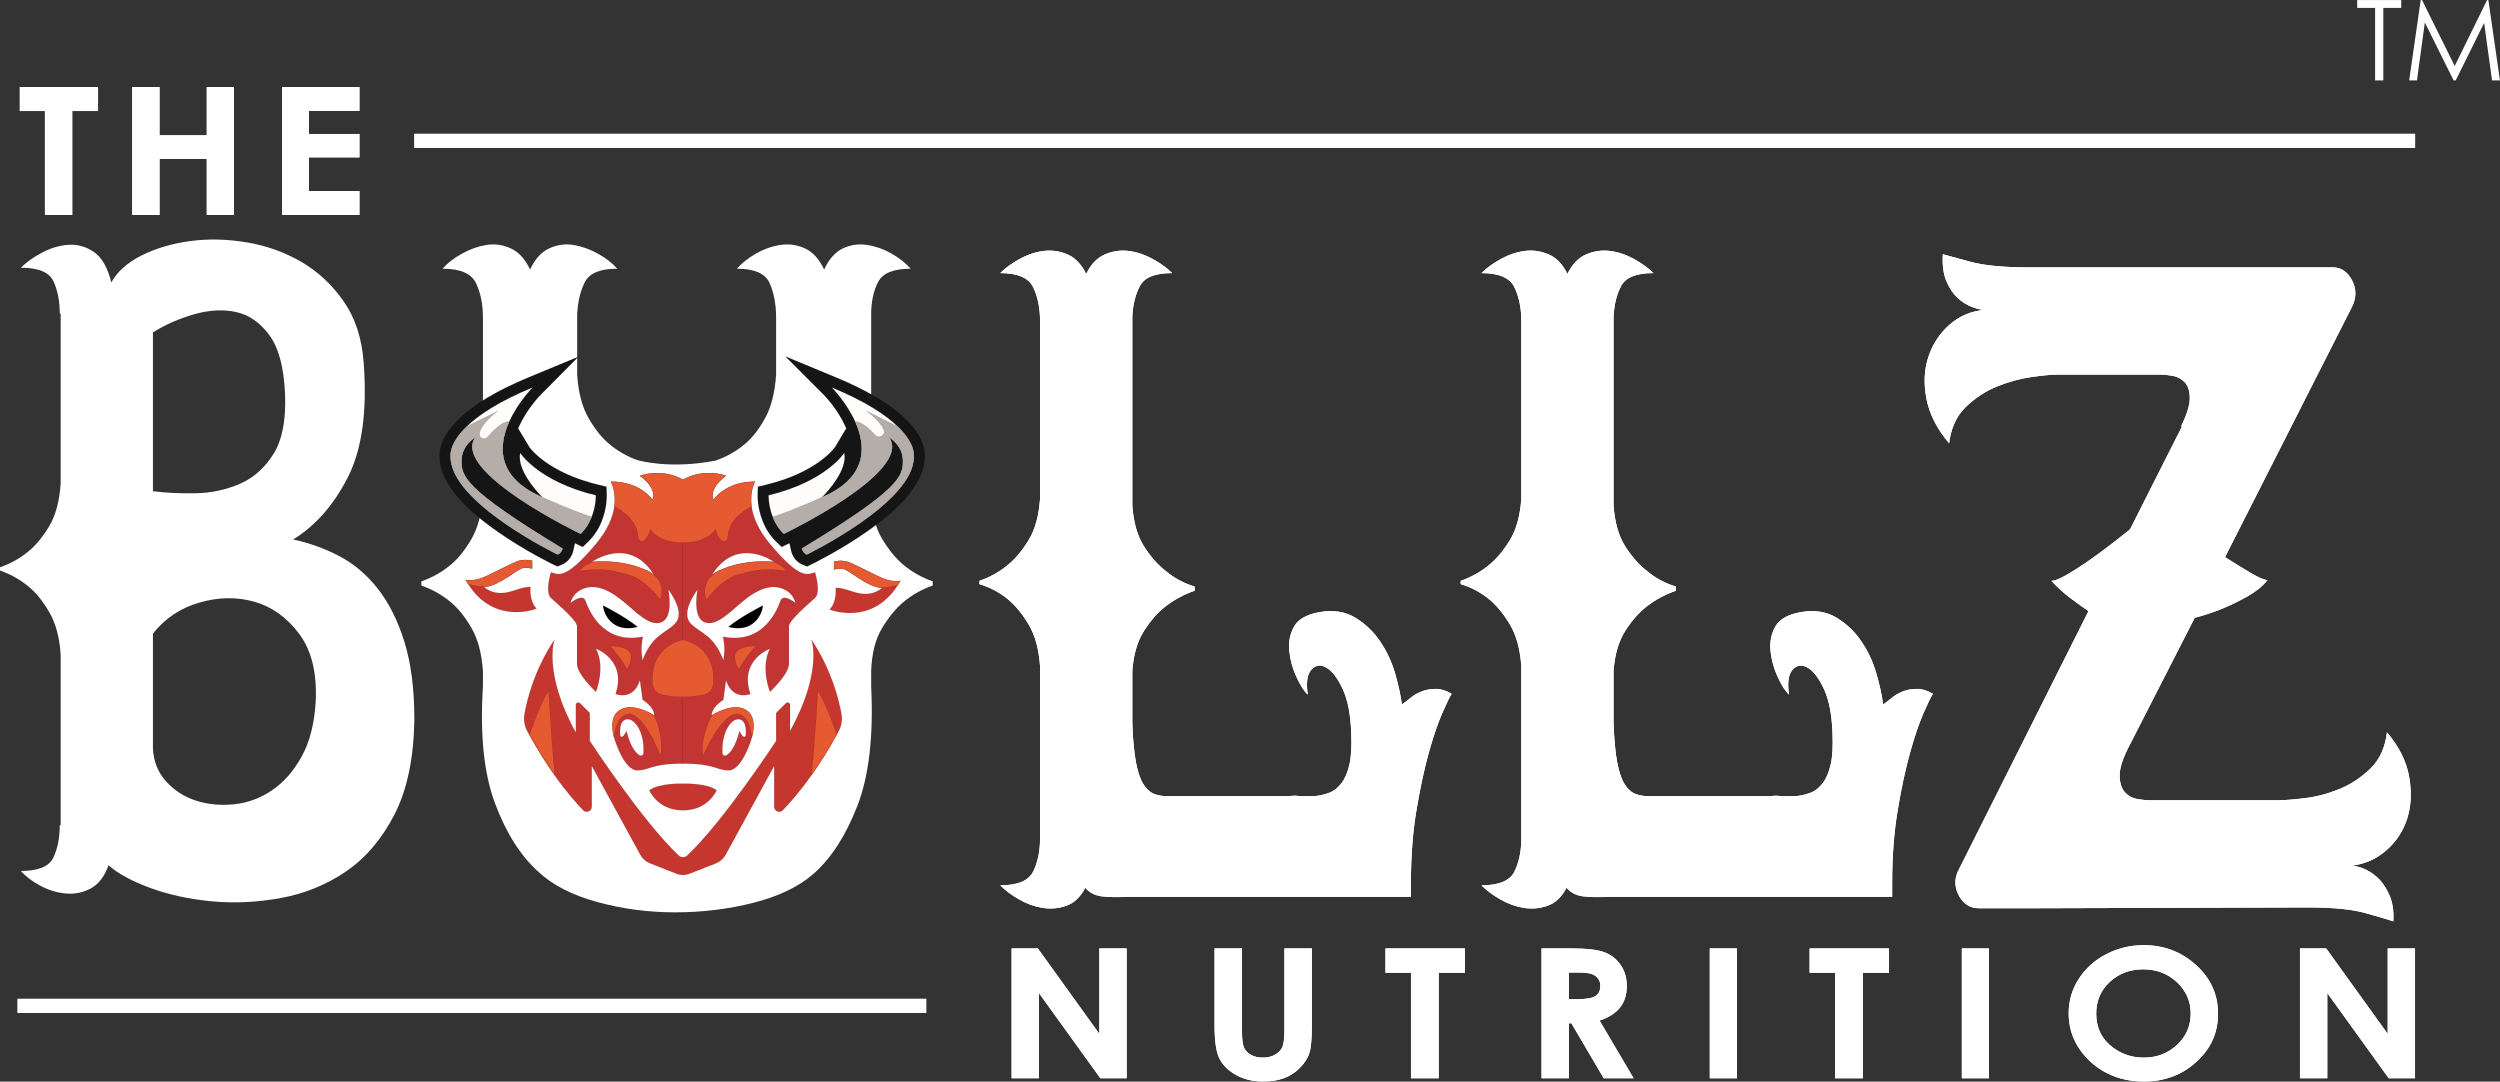 <?xml version="1.0" encoding="UTF-8"?>
<svg id="Layer_1" data-name="Layer 1" xmlns="http://www.w3.org/2000/svg" viewBox="0 0 2000.08 865.31">
  <rect x="0" y="0" width="2000.08" height="865.31" fill="#333333" stroke="none"/>
  <defs>
    <style>
      .cls-1, .cls-2, .cls-3 {
        fill: none;
      }

      .cls-1, .cls-3, .cls-4, .cls-5, .cls-6, .cls-7, .cls-8, .cls-9, .cls-10, .cls-11, .cls-12, .cls-13 {
        stroke-width: 0px;
      }

      .cls-2 {
        stroke: #000;
        stroke-miterlimit: 10;
        stroke-width: .07px;
      }

      .cls-3, .cls-4, .cls-5, .cls-6, .cls-7, .cls-8, .cls-9, .cls-10, .cls-11, .cls-13 {
        fill-rule: evenodd;
      }

      .cls-4 {
        fill: #151515;
      }

      .cls-5 {
        fill: #c23533;
      }

      .cls-6 {
        fill: #c5362f;
      }

      .cls-7 {
        fill: #e65831;
      }

      .cls-8 {
        fill: #e65a31;
      }

      .cls-9 {
        fill: #fffdfc;
      }

      .cls-10, .cls-12 {
        fill: #fff;
      }

      .cls-11 {
        fill: #b5ada8;
      }
    </style>
  </defs>
  <g>
    <polygon class="cls-10" points="15.85 69.63 78.43 69.63 78.43 88.83 57.8 88.83 57.8 171.96 35.94 171.96 35.94 88.83 15.85 88.83 15.85 69.63"/>
    <polygon class="cls-12" points="15.85 69.63 78.43 69.63 78.43 88.83 57.8 88.83 57.8 171.96 35.94 171.96 35.94 88.83 15.85 88.83 15.85 69.63"/>
    <polygon class="cls-10" points="105.75 69.63 127.61 69.63 127.61 108.24 165.41 108.24 165.41 69.63 187.19 69.63 187.19 171.96 165.41 171.96 165.41 127.09 127.61 127.09 127.61 171.96 105.75 171.96 105.75 69.63"/>
    <polygon class="cls-12" points="105.75 69.63 127.61 69.63 127.61 108.24 165.41 108.24 165.41 69.63 187.19 69.63 187.19 171.96 165.41 171.96 165.41 127.09 127.61 127.09 127.61 171.96 105.75 171.96 105.75 69.63"/>
    <polygon class="cls-10" points="225.74 69.63 287.56 69.63 287.56 88.69 247.14 88.69 247.14 107.19 287.56 107.19 287.56 125.9 247.14 125.9 247.14 152.83 287.56 152.83 287.56 171.96 225.74 171.96 225.74 69.63"/>
    <polygon class="cls-12" points="225.74 69.63 287.56 69.63 287.56 88.69 247.14 88.69 247.14 107.19 287.56 107.19 287.56 125.9 247.14 125.9 247.14 152.83 287.56 152.83 287.56 171.96 225.74 171.96 225.74 69.63"/>
    <path class="cls-10" d="m234.52,431.61c12.54,2.62,24.72,6.99,36.55,13.1,11.82,6.12,22.19,14.85,31.12,26.19,8.92,11.36,16.04,25.54,21.35,42.57,5.3,17.03,7.96,37.77,7.96,62.21-.48,31-5.79,56.32-15.92,75.96-10.13,19.65-23.04,34.82-38.72,45.51-15.68,10.7-33.05,17.78-52.11,21.28-19.07,3.49-37.63,4.36-55.73,2.62-18.09-1.75-34.5-5.35-49.21-10.81-14.72-5.45-25.69-11.46-32.93-18.01-3.38,9.17-8.21,15.39-14.47,18.66-6.28,3.27-12.91,4.58-19.9,3.93-7-.66-13.75-2.72-20.26-6.22-6.51-3.49-11.7-7.42-15.56-11.79,13.99,0,22.67-3.6,26.05-10.81,3.37-7.2,5.07-15.82,5.07-25.87h.72v-136.86c-.97-13.52-3.98-24.66-9.05-33.4-5.07-8.73-10.49-15.49-16.28-20.3-6.76-5.67-14.47-10.04-23.16-13.1v-2.62c8.68-3.05,16.4-7.42,23.16-13.1,5.79-4.8,11.22-11.46,16.28-19.97,5.07-8.51,8.07-19.75,9.05-33.72v-136.21h-.72c0-10.04-1.7-18.66-5.07-25.87-3.38-7.2-12.06-10.81-26.05-10.81,4.34-4.36,10.01-8.4,17.01-12.11,6.99-3.7,14.11-5.78,21.35-6.22,7.24-.43,13.99,1.53,20.26,5.89,6.26,4.37,10.86,12.44,13.75,24.23,4.82-8.73,12.9-15.93,24.24-21.61,11.33-5.67,24.24-9.5,38.72-11.46,14.47-1.96,29.55-1.64,45.23.98,15.67,2.62,30.15,7.76,43.42,15.39,13.26,7.64,24.61,18.12,34.01,31.43,9.41,13.32,14.84,29.8,16.28,49.44,2.9,38.86-1.33,69.41-12.66,91.68-11.34,22.26-25.94,38.86-43.78,49.77Zm-6.51-117.21c-.97-20.96-5.19-36.45-12.66-46.49-7.49-10.04-16.41-16.15-26.78-18.34-10.38-2.18-21.6-1.52-33.65,1.97-12.06,3.5-22.92,8.3-32.57,14.41v127.04c10.13,1.31,21.46,1.86,34.02,1.64,12.54-.21,24.36-2.72,35.46-7.53,11.09-4.8,20.14-12.87,27.14-24.23,6.99-11.35,10.01-27.5,9.05-48.46Zm24.61,246.22c.96-22.69-3.51-40.6-13.39-53.7-9.9-13.1-21.84-21.61-35.82-25.54-14-3.93-28.59-3.71-43.79.66-15.2,4.37-27.63,12.67-37.27,24.88v91.68c.48,10.48,3.98,19.32,10.49,26.52,6.51,7.2,14.47,12.34,23.88,15.39,9.41,3.06,19.54,4.04,30.4,2.95,10.85-1.08,20.99-4.8,30.39-11.13,9.41-6.32,17.37-15.39,23.88-27.18,6.51-11.79,10.25-26.62,11.22-44.53Z"/>
    <path class="cls-1" d="m234.52,431.61c12.54,2.62,24.72,6.99,36.55,13.1,11.82,6.12,22.19,14.85,31.12,26.19,8.92,11.36,16.04,25.54,21.35,42.57,5.3,17.03,7.96,37.77,7.96,62.21-.48,31-5.79,56.32-15.92,75.96-10.13,19.65-23.04,34.82-38.72,45.51-15.68,10.7-33.05,17.78-52.11,21.28-19.07,3.49-37.63,4.36-55.73,2.62-18.09-1.75-34.5-5.35-49.21-10.81-14.72-5.45-25.69-11.46-32.93-18.01-3.38,9.17-8.21,15.39-14.47,18.66-6.28,3.27-12.91,4.58-19.9,3.93-7-.66-13.75-2.72-20.26-6.22-6.51-3.49-11.7-7.42-15.56-11.79,13.99,0,22.67-3.6,26.05-10.81,3.37-7.2,5.07-15.82,5.07-25.87h.72v-136.86c-.97-13.52-3.98-24.66-9.05-33.4-5.07-8.73-10.49-15.49-16.28-20.3-6.76-5.67-14.47-10.04-23.16-13.1v-2.62c8.68-3.05,16.4-7.42,23.16-13.1,5.79-4.8,11.22-11.46,16.28-19.97,5.07-8.51,8.07-19.75,9.05-33.72v-136.21h-.72c0-10.04-1.7-18.66-5.07-25.87-3.38-7.2-12.06-10.81-26.05-10.81,4.34-4.36,10.01-8.4,17.01-12.11,6.99-3.7,14.11-5.78,21.35-6.22,7.24-.43,13.99,1.53,20.26,5.89,6.26,4.37,10.86,12.44,13.75,24.23,4.82-8.73,12.9-15.93,24.24-21.61,11.33-5.67,24.24-9.5,38.72-11.46,14.47-1.96,29.55-1.64,45.23.98,15.67,2.62,30.15,7.76,43.42,15.39,13.26,7.64,24.61,18.12,34.01,31.43,9.41,13.32,14.84,29.8,16.28,49.44,2.9,38.86-1.33,69.41-12.66,91.68-11.34,22.26-25.94,38.86-43.78,49.77Zm-6.51-117.21c-.97-20.96-5.19-36.45-12.66-46.49-7.49-10.04-16.41-16.15-26.78-18.34-10.38-2.18-21.6-1.52-33.65,1.97-12.06,3.5-22.92,8.3-32.57,14.41v127.04c10.13,1.31,21.46,1.86,34.02,1.64,12.54-.21,24.36-2.72,35.46-7.53,11.09-4.8,20.14-12.87,27.14-24.23,6.99-11.35,10.01-27.5,9.05-48.46Zm24.61,246.22c.96-22.69-3.51-40.6-13.39-53.7-9.9-13.1-21.84-21.61-35.82-25.54-14-3.93-28.59-3.71-43.79.66-15.2,4.37-27.63,12.67-37.27,24.88v91.68c.48,10.48,3.98,19.32,10.49,26.52,6.51,7.2,14.47,12.34,23.88,15.39,9.41,3.06,19.54,4.04,30.4,2.95,10.85-1.08,20.99-4.8,30.39-11.13,9.41-6.32,17.37-15.39,23.88-27.18,6.51-11.79,10.25-26.62,11.22-44.53Z"/>
    <path class="cls-10" d="m1161.36,555.07c-1.45,2.19-3.98,7.43-7.6,15.72-3.62,8.3-7.24,18.99-10.85,32.09-3.62,13.1-6.88,28.38-9.77,45.84-2.9,17.46-4.34,36.45-4.34,56.97v11.78h-226.52c-8.21.44-15.08.33-20.63-.33-5.55-.66-10.02-2.95-13.39-6.88-3.87,7.43-8.93,12.23-15.2,14.41-6.28,2.18-12.66,2.72-19.18,1.64-6.51-1.09-12.79-3.38-18.82-6.88-6.04-3.49-10.98-7.2-14.84-11.13,13.99,0,22.8-3.7,26.42-11.13,3.62-7.42,5.43-16.15,5.43-26.19v-138.17c-.97-13.53-3.98-24.56-9.05-33.07-5.07-8.51-10.49-15.16-16.28-19.97-6.76-5.67-14.47-9.82-23.16-12.44v-2.62c8.68-3.05,16.4-7.42,23.16-13.1,5.79-4.8,11.22-11.35,16.28-19.64,5.07-8.29,8.07-19.2,9.05-32.74v-142.76c0-10.04-1.81-18.88-5.43-26.52-3.62-7.63-12.43-11.46-26.42-11.46,3.86-3.93,8.92-7.63,15.2-11.13,6.27-3.49,12.67-5.67,19.18-6.55,6.51-.87,12.9,0,19.18,2.62,6.26,2.62,11.33,7.86,15.2,15.72,3.86-7.86,8.92-13.1,15.2-15.72,6.26-2.62,12.66-3.49,19.18-2.62,6.51.88,12.9,3.06,19.18,6.55,6.26,3.5,11.33,7.2,15.2,11.13-13.51,0-22.07,3.39-25.69,10.15-3.62,6.77-5.68,14.96-6.15,24.56v151.27c.96,13.53,4.09,24.45,9.41,32.74,5.3,8.3,11.09,14.85,17.37,19.64,6.75,5.68,14.47,9.82,23.16,12.44v3.27c-8.68,3.06-16.41,7.2-23.16,12.44-6.28,4.81-12.07,11.36-17.37,19.64-5.32,8.3-8.45,18.99-9.41,32.09v41.91c.47,13.1,1.45,23.47,2.89,31.11,1.45,7.64,3.37,13.42,5.79,17.35,2.41,3.93,5.18,6.55,8.33,7.86,3.13,1.31,6.63,1.96,10.49,1.96h98.42c2.41-.43,5.07-.43,7.96,0h12.3c3.86-.43,7.6-1.31,11.22-2.62,3.62-1.31,6.88-3.82,9.77-7.53,2.89-3.71,5.06-8.73,6.51-15.06,1.45-6.32,1.92-14.73,1.45-25.21-.49-14.84-2.78-26.62-6.88-35.36-4.1-8.73-8.45-14.41-13.03-17.02-4.59-2.62-8.57-2.07-11.94,1.64-3.38,3.71-4.34,10.37-2.9,19.97-2.89-2.62-5.91-7.31-9.04-14.08-3.14-6.76-5.07-13.75-5.79-20.95-.72-7.2.6-13.75,3.98-19.64,3.37-5.89,10.37-9.71,20.99-11.46,10.61-1.74,19.9-.21,27.87,4.58,7.96,4.81,14.59,11.13,19.9,18.99,5.3,7.86,9.28,16.37,11.94,25.54,2.64,9.17,4.46,17.47,5.43,24.88,1.92-1.31,4.22-3.05,6.88-5.24,2.65-2.18,5.67-3.93,9.05-5.24,3.37-1.31,7.11-1.97,11.22-1.97s8.32,1.31,12.66,3.93Z"/>
    <path class="cls-12" d="m1161.36,555.07c-1.45,2.19-3.98,7.43-7.6,15.72-3.62,8.3-7.24,18.99-10.85,32.09-3.62,13.1-6.88,28.38-9.77,45.84-2.9,17.46-4.34,36.45-4.34,56.97v11.78h-226.52c-8.21.44-15.08.33-20.63-.33-5.55-.66-10.02-2.95-13.39-6.88-3.87,7.43-8.93,12.23-15.2,14.41-6.28,2.18-12.66,2.72-19.18,1.64-6.51-1.09-12.79-3.38-18.82-6.88-6.04-3.49-10.98-7.2-14.84-11.13,13.99,0,22.8-3.7,26.42-11.13,3.62-7.42,5.43-16.15,5.43-26.19v-138.17c-.97-13.53-3.98-24.56-9.05-33.07-5.07-8.51-10.49-15.16-16.28-19.97-6.76-5.67-14.47-9.82-23.16-12.44v-2.62c8.68-3.05,16.4-7.42,23.16-13.1,5.79-4.8,11.22-11.35,16.28-19.64,5.07-8.29,8.07-19.2,9.05-32.74v-142.76c0-10.04-1.81-18.88-5.43-26.52-3.62-7.63-12.43-11.46-26.42-11.46,3.86-3.93,8.92-7.63,15.2-11.13,6.27-3.49,12.67-5.67,19.18-6.55,6.51-.87,12.9,0,19.18,2.62,6.26,2.62,11.33,7.86,15.2,15.72,3.86-7.86,8.92-13.1,15.2-15.72,6.26-2.62,12.66-3.49,19.18-2.62,6.51.88,12.9,3.06,19.18,6.55,6.26,3.5,11.33,7.2,15.2,11.13-13.51,0-22.07,3.39-25.69,10.15-3.62,6.77-5.68,14.96-6.15,24.56v151.27c.96,13.53,4.09,24.45,9.41,32.74,5.3,8.3,11.09,14.85,17.37,19.64,6.75,5.68,14.47,9.82,23.16,12.44v3.27c-8.68,3.06-16.41,7.2-23.16,12.44-6.28,4.81-12.07,11.36-17.37,19.64-5.32,8.3-8.45,18.99-9.41,32.09v41.91c.47,13.1,1.45,23.47,2.89,31.11,1.45,7.64,3.37,13.42,5.79,17.35,2.41,3.93,5.18,6.55,8.33,7.86,3.13,1.31,6.63,1.96,10.49,1.96h98.42c2.41-.43,5.07-.43,7.96,0h12.3c3.86-.43,7.6-1.31,11.22-2.62,3.62-1.31,6.88-3.82,9.77-7.53,2.89-3.71,5.06-8.73,6.51-15.06,1.45-6.32,1.92-14.73,1.45-25.21-.49-14.84-2.78-26.62-6.88-35.36-4.1-8.73-8.45-14.41-13.03-17.02-4.59-2.62-8.57-2.07-11.94,1.64-3.38,3.71-4.34,10.37-2.9,19.97-2.89-2.62-5.91-7.31-9.04-14.08-3.14-6.76-5.07-13.75-5.79-20.95-.72-7.2.6-13.75,3.98-19.64,3.37-5.89,10.37-9.71,20.99-11.46,10.61-1.74,19.9-.21,27.87,4.58,7.96,4.81,14.59,11.13,19.9,18.99,5.3,7.86,9.28,16.37,11.94,25.54,2.64,9.17,4.46,17.47,5.43,24.88,1.92-1.31,4.22-3.05,6.88-5.24,2.65-2.18,5.67-3.93,9.05-5.24,3.37-1.31,7.11-1.97,11.22-1.97s8.32,1.31,12.66,3.93Z"/>
    <path class="cls-10" d="m1546.37,555.07c-1.45,2.19-3.98,7.43-7.61,15.72-3.6,8.3-7.23,18.99-10.85,32.09-3.61,13.1-6.87,28.38-9.76,45.84-2.89,17.46-4.34,36.45-4.34,56.97v11.78h-226.53c-8.21.44-15.08.33-20.62-.33-5.56-.66-10.02-2.95-13.39-6.88-3.87,7.43-8.93,12.23-15.2,14.41-6.28,2.18-12.66,2.72-19.18,1.64-6.51-1.09-12.79-3.38-18.82-6.88-6.04-3.49-10.98-7.2-14.83-11.13,13.99,0,22.8-3.7,26.41-11.13,3.62-7.42,5.43-16.15,5.43-26.19v-138.17c-.97-13.53-3.98-24.56-9.05-33.07-5.07-8.51-10.49-15.16-16.28-19.97-6.76-5.67-14.47-9.82-23.16-12.44v-2.62c8.68-3.05,16.4-7.42,23.16-13.1,5.79-4.8,11.22-11.35,16.28-19.64,5.06-8.29,8.07-19.2,9.05-32.74v-142.76c0-10.04-1.81-18.88-5.43-26.52-3.62-7.63-12.43-11.46-26.41-11.46,3.86-3.93,8.92-7.63,15.2-11.13,6.26-3.49,12.66-5.67,19.18-6.55,6.51-.87,12.9,0,19.18,2.62,6.27,2.62,11.33,7.86,15.2,15.72,3.85-7.86,8.92-13.1,15.19-15.72,6.27-2.62,12.67-3.49,19.19-2.62,6.51.88,12.9,3.06,19.17,6.55,6.26,3.5,11.33,7.2,15.2,11.13-13.52,0-22.08,3.39-25.7,10.15-3.61,6.77-5.67,14.96-6.15,24.56v151.27c.97,13.53,4.1,24.45,9.41,32.74,5.31,8.3,11.1,14.85,17.38,19.64,6.75,5.68,14.47,9.82,23.15,12.44v3.27c-8.68,3.06-16.4,7.2-23.15,12.44-6.27,4.81-12.07,11.36-17.38,19.64-5.31,8.3-8.44,18.99-9.41,32.09v41.91c.48,13.1,1.45,23.47,2.89,31.11,1.45,7.64,3.37,13.42,5.8,17.35,2.4,3.93,5.18,6.55,8.32,7.86,3.13,1.31,6.63,1.96,10.49,1.96h98.43c2.41-.43,5.07-.43,7.96,0h12.3c3.86-.43,7.6-1.31,11.22-2.62,3.61-1.31,6.87-3.82,9.76-7.53,2.89-3.71,5.07-8.73,6.52-15.06,1.45-6.32,1.92-14.73,1.45-25.21-.49-14.84-2.78-26.62-6.87-35.36-4.1-8.73-8.45-14.41-13.04-17.02-4.58-2.62-8.56-2.07-11.95,1.64-3.38,3.71-4.34,10.37-2.89,19.97-2.89-2.62-5.9-7.31-9.04-14.08-3.14-6.76-5.06-13.75-5.8-20.95-.71-7.2.61-13.75,4-19.64,3.37-5.89,10.35-9.71,20.99-11.46,10.61-1.74,19.9-.21,27.86,4.58,7.95,4.81,14.58,11.13,19.9,18.99,5.3,7.86,9.29,16.37,11.93,25.54,2.66,9.17,4.47,17.47,5.44,24.88,1.92-1.31,4.21-3.05,6.87-5.24,2.65-2.18,5.66-3.93,9.04-5.24,3.37-1.31,7.12-1.97,11.22-1.97s8.32,1.31,12.67,3.93Z"/>
    <path class="cls-12" d="m1546.37,555.07c-1.45,2.19-3.98,7.43-7.61,15.72-3.6,8.3-7.23,18.99-10.85,32.09-3.61,13.1-6.87,28.38-9.76,45.84-2.89,17.46-4.34,36.45-4.34,56.97v11.78h-226.53c-8.21.44-15.08.33-20.62-.33-5.56-.66-10.02-2.95-13.39-6.88-3.87,7.43-8.93,12.23-15.2,14.41-6.28,2.18-12.66,2.72-19.18,1.64-6.51-1.09-12.79-3.38-18.82-6.88-6.04-3.49-10.98-7.2-14.83-11.13,13.99,0,22.8-3.7,26.41-11.13,3.62-7.42,5.43-16.15,5.43-26.19v-138.17c-.97-13.53-3.98-24.56-9.05-33.07-5.07-8.51-10.49-15.16-16.28-19.97-6.76-5.67-14.47-9.82-23.16-12.44v-2.62c8.68-3.05,16.4-7.42,23.16-13.1,5.79-4.8,11.22-11.35,16.28-19.64,5.06-8.29,8.07-19.2,9.05-32.74v-142.76c0-10.04-1.81-18.88-5.43-26.52-3.62-7.63-12.43-11.46-26.41-11.46,3.86-3.93,8.92-7.63,15.2-11.13,6.26-3.49,12.66-5.67,19.18-6.55,6.51-.87,12.9,0,19.18,2.62,6.27,2.62,11.33,7.86,15.2,15.72,3.85-7.86,8.92-13.1,15.19-15.72,6.27-2.62,12.67-3.49,19.19-2.62,6.51.88,12.9,3.06,19.17,6.55,6.26,3.5,11.33,7.2,15.2,11.13-13.52,0-22.08,3.39-25.7,10.15-3.61,6.77-5.67,14.96-6.15,24.56v151.27c.97,13.53,4.1,24.45,9.41,32.74,5.31,8.3,11.1,14.85,17.38,19.64,6.75,5.68,14.47,9.82,23.15,12.44v3.27c-8.68,3.06-16.4,7.2-23.15,12.44-6.27,4.81-12.07,11.36-17.38,19.64-5.31,8.3-8.44,18.99-9.41,32.09v41.91c.48,13.1,1.45,23.47,2.89,31.11,1.45,7.64,3.37,13.42,5.8,17.35,2.4,3.93,5.18,6.55,8.32,7.86,3.13,1.31,6.63,1.96,10.49,1.96h98.43c2.41-.43,5.07-.43,7.96,0h12.3c3.86-.43,7.6-1.31,11.22-2.62,3.61-1.31,6.87-3.82,9.76-7.53,2.89-3.71,5.07-8.73,6.52-15.06,1.45-6.32,1.92-14.73,1.45-25.21-.49-14.84-2.78-26.62-6.87-35.36-4.1-8.73-8.45-14.41-13.04-17.02-4.58-2.62-8.56-2.07-11.95,1.64-3.38,3.71-4.34,10.37-2.89,19.97-2.89-2.62-5.9-7.31-9.04-14.08-3.14-6.76-5.06-13.75-5.8-20.95-.71-7.2.61-13.75,4-19.64,3.37-5.89,10.35-9.71,20.99-11.46,10.61-1.74,19.9-.21,27.86,4.58,7.95,4.81,14.58,11.13,19.9,18.99,5.3,7.86,9.29,16.37,11.93,25.54,2.66,9.17,4.47,17.47,5.44,24.88,1.92-1.31,4.21-3.05,6.87-5.24,2.65-2.18,5.66-3.93,9.04-5.24,3.37-1.31,7.12-1.97,11.22-1.97s8.32,1.31,12.67,3.93Z"/>
    <path class="cls-10" d="m1881.44,692.59c2.41,0,5.55.77,9.42,2.29,3.85,1.53,7.6,3.93,11.21,7.2,3.63,3.28,6.75,7.86,9.41,13.75,2.65,5.89,3.74,12.99,3.26,21.28-3.87-1.31-11.22-3.5-22.08-6.55-10.85-3.06-26.17-4.58-45.96-4.58l-219.28.65h-44.16c-7.24,0-12.65-3.49-16.28-10.48-3.61-6.98-3.5-13.97.37-20.95l103.49-206.27c-3.87-2.62-8.56-6-14.11-10.15-5.56-4.14-10.73-8.84-15.56-14.08,2.41,0,6.15-1.41,11.22-4.26,5.06-2.83,10.6-6.32,16.64-10.48,6.03-4.14,12.18-8.62,18.45-13.42,6.27-4.8,11.82-9.17,16.65-13.1l41.97-83.16-1.45,1.31c4.81-9.6,7.24-17.24,7.24-22.92s-1.34-9.93-3.98-12.77c-2.66-2.83-5.92-4.58-9.78-5.24-3.87-.66-7-.98-9.4-.98h-82.52c-4.83,0-11.82.65-20.99,1.97-9.16,1.31-18.33,3.83-27.49,7.53-9.18,3.71-17.5,9.17-24.98,16.37-7.47,7.2-11.93,16.92-13.38,29.14-9.65-11.35-15.68-23.14-18.1-35.36-2.41-12.22-1.94-23.46,1.46-33.72,3.37-10.25,9.03-18.88,16.99-25.87,7.96-6.98,17.25-10.91,27.86-11.79-2.41,0-5.66-.76-9.76-2.29-4.1-1.52-7.96-3.93-11.58-7.2-3.61-3.27-6.64-7.74-9.04-13.42-2.43-5.67-3.38-12.87-2.89-21.61,3.37.88,10.6,2.85,21.7,5.89,11.1,3.06,26.54,4.58,46.32,4.58h243.89c6.75,0,11.93,3.5,15.56,10.48,3.61,6.99,3.49,14.19-.37,21.61l-101.32,199.73c8.2,5.24,15.31,9.61,21.35,13.1,6.03,3.5,10.24,5.24,12.67,5.24-3.87,4.81-9.05,9.07-15.56,12.77-6.52,3.71-12.91,6.88-19.17,9.5-7.24,3.06-14.97,5.68-23.17,7.86v-.65l-53.55,104.77c-4.83,9.61-7.13,17.25-6.87,22.92.23,5.68,1.68,9.93,4.34,12.77,2.65,2.85,5.9,4.59,9.76,5.24,3.86.66,7,.98,9.42.98h103.49c4.81,0,11.81-.54,20.97-1.64,9.18-1.09,18.34-3.49,27.52-7.2,9.15-3.7,17.48-9.17,24.95-16.37,7.49-7.2,11.95-16.91,13.39-29.14,9.64,11.36,15.57,23.14,17.73,35.36,2.18,12.23,1.69,23.36-1.45,33.4-3.14,10.05-8.69,18.56-16.65,25.54-7.95,6.99-17.25,11.13-27.86,12.44Z"/>
    <path class="cls-12" d="m1881.44,692.59c2.41,0,5.55.77,9.42,2.29,3.85,1.53,7.6,3.93,11.21,7.2,3.63,3.28,6.75,7.86,9.41,13.75,2.65,5.89,3.74,12.99,3.26,21.28-3.87-1.31-11.22-3.5-22.08-6.55-10.85-3.06-26.17-4.58-45.96-4.58l-219.28.65h-44.16c-7.24,0-12.65-3.49-16.28-10.48-3.61-6.98-3.5-13.97.37-20.95l103.49-206.27c-3.87-2.62-8.56-6-14.11-10.15-5.56-4.14-10.73-8.84-15.56-14.08,2.41,0,6.15-1.41,11.22-4.26,5.06-2.83,10.6-6.32,16.64-10.48,6.03-4.14,12.18-8.62,18.45-13.42,6.27-4.8,11.82-9.17,16.65-13.1l41.97-83.16-1.45,1.31c4.81-9.6,7.24-17.24,7.24-22.92s-1.34-9.93-3.98-12.77c-2.66-2.83-5.92-4.58-9.78-5.24-3.87-.66-7-.98-9.4-.98h-82.52c-4.83,0-11.82.65-20.99,1.97-9.16,1.31-18.33,3.83-27.49,7.53-9.18,3.71-17.5,9.17-24.98,16.37-7.47,7.2-11.93,16.92-13.38,29.14-9.65-11.35-15.68-23.14-18.1-35.36-2.41-12.22-1.94-23.46,1.46-33.72,3.37-10.25,9.03-18.88,16.99-25.87,7.96-6.98,17.25-10.91,27.86-11.79-2.41,0-5.66-.76-9.76-2.29-4.1-1.52-7.96-3.93-11.58-7.2-3.61-3.27-6.64-7.74-9.04-13.42-2.43-5.67-3.38-12.87-2.89-21.61,3.37.88,10.6,2.85,21.7,5.89,11.1,3.06,26.54,4.58,46.32,4.58h243.89c6.75,0,11.93,3.5,15.56,10.48,3.61,6.99,3.49,14.19-.37,21.61l-101.32,199.73c8.2,5.24,15.31,9.61,21.35,13.1,6.03,3.5,10.24,5.24,12.67,5.24-3.87,4.81-9.05,9.07-15.56,12.77-6.52,3.71-12.91,6.88-19.17,9.5-7.24,3.06-14.97,5.68-23.17,7.86v-.65l-53.55,104.77c-4.83,9.61-7.13,17.25-6.87,22.92.23,5.68,1.68,9.93,4.34,12.77,2.65,2.85,5.9,4.59,9.76,5.24,3.86.66,7,.98,9.42.98h103.49c4.81,0,11.81-.54,20.97-1.64,9.18-1.09,18.34-3.49,27.52-7.2,9.15-3.7,17.48-9.17,24.95-16.37,7.49-7.2,11.95-16.91,13.39-29.14,9.64,11.36,15.57,23.14,17.73,35.36,2.18,12.23,1.69,23.36-1.45,33.4-3.14,10.05-8.69,18.56-16.65,25.54-7.95,6.99-17.25,11.13-27.86,12.44Z"/>
    <path class="cls-10" d="m722.69,451.83c-5.89-4.88-11.52-11.75-16.91-20.62-5.39-8.87-8.33-20.4-8.81-34.6v-145.04c0-10.2,1.84-18.84,5.51-25.94,3.68-7.1,12.37-10.66,26.1-10.66-3.93-4.43-8.96-8.42-15.08-11.97-6.13-3.54-12.63-5.87-19.51-6.99-6.89-1.11-13.4-.22-19.55,2.67-6.15,2.89-11.19,8.53-15.13,16.96-3.92-8.42-9.07-14.07-15.43-16.96-6.37-2.89-12.98-3.77-19.84-2.67-6.87,1.11-13.36,3.44-19.48,6.99-6.12,3.54-11.14,7.54-15.05,11.97,14.11,0,22.87,3.88,26.28,11.65,3.41,7.77,5.12,16.97,5.12,27.61v45.7c-.98,14.2-3.91,25.73-8.79,34.6-4.89,8.87-10.25,15.74-16.1,20.62-6.83,5.78-14.65,10.21-23.43,13.3-37.05,7.3-62.23-.26-62.23-.26l-.1.07c-8.57-3.09-16.22-7.45-22.91-13.11-5.85-4.88-11.35-11.75-16.46-20.62-5.13-8.87-8.18-20.4-9.14-34.6v-48.37c.49-10.2,2.54-18.84,6.2-25.94,3.65-7.1,12.28-10.66,25.9-10.66-3.92-4.43-9.07-8.42-15.43-11.97-6.36-3.54-12.85-5.87-19.47-6.99-6.61-1.11-13.11-.22-19.47,2.67-6.36,2.89-11.5,8.53-15.42,16.96-3.94-8.42-9.11-14.07-15.52-16.96-6.4-2.89-12.93-3.77-19.57-2.67-6.64,1.11-13.14,3.44-19.51,6.99-6.37,3.54-11.52,7.54-15.44,11.97,14.22,0,23.16,3.88,26.84,11.65,3.68,7.77,5.51,16.97,5.51,27.61v142.37c-.98,14.2-4.04,25.73-9.19,34.6-5.15,8.87-10.66,15.74-16.54,20.62-6.87,5.77-14.71,10.21-23.53,13.3v3.33c8.81,3.11,16.66,7.55,23.53,13.31,5.88,4.88,11.39,11.76,16.54,20.62,5.15,8.87,8.21,20.4,9.19,34.59v11.98c-2.45,38.59.74,69.75,9.56,93.48,8.82,23.73,20.36,42.02,34.6,54.88,11.28,10.66,26.98,18.75,47.1,24.29,20.12,5.55,40.97,8.31,62.56,8.31s42.44-2.55,62.56-7.65c20.12-5.1,36.06-12.76,47.84-22.96,14.23-12.41,26-30.59,35.32-54.55,9.32-23.96,13.01-55.89,11.05-95.81v-11.98c.48-14.19,3.42-25.72,8.81-34.59,5.39-8.86,11.03-15.74,16.91-20.62,6.87-5.77,14.7-10.21,23.53-13.31v-3.33c-8.83-3.1-16.66-7.53-23.53-13.3Z"/>
    <path class="cls-1" d="m722.69,451.83c-5.89-4.88-11.52-11.75-16.91-20.62-5.39-8.87-8.33-20.4-8.81-34.6v-145.04c0-10.2,1.84-18.84,5.51-25.94,3.68-7.1,12.37-10.66,26.1-10.66-3.93-4.43-8.96-8.42-15.08-11.97-6.13-3.54-12.63-5.87-19.51-6.99-6.89-1.11-13.4-.22-19.55,2.67-6.15,2.89-11.19,8.53-15.13,16.96-3.92-8.42-9.07-14.07-15.43-16.96-6.37-2.89-12.98-3.77-19.84-2.67-6.87,1.11-13.36,3.44-19.48,6.99-6.12,3.54-11.14,7.54-15.05,11.97,14.11,0,22.87,3.88,26.28,11.65,3.41,7.77,5.12,16.97,5.12,27.61v45.7c-.98,14.2-3.91,25.73-8.79,34.6-4.89,8.87-10.25,15.74-16.1,20.62-6.83,5.78-14.65,10.21-23.43,13.3-37.05,7.3-62.23-.26-62.23-.26l-.1.07c-8.57-3.09-16.22-7.45-22.91-13.11-5.85-4.88-11.35-11.75-16.46-20.62-5.13-8.87-8.18-20.4-9.14-34.6v-48.37c.49-10.2,2.54-18.84,6.2-25.94,3.65-7.1,12.28-10.66,25.9-10.66-3.92-4.43-9.07-8.42-15.43-11.97-6.36-3.54-12.85-5.87-19.47-6.99-6.61-1.11-13.11-.22-19.47,2.67-6.36,2.89-11.5,8.53-15.42,16.96-3.94-8.42-9.11-14.07-15.52-16.96-6.4-2.89-12.93-3.77-19.57-2.67-6.64,1.11-13.14,3.44-19.51,6.99-6.37,3.54-11.52,7.54-15.44,11.97,14.22,0,23.16,3.88,26.84,11.65,3.68,7.77,5.51,16.97,5.51,27.61v142.37c-.98,14.2-4.04,25.73-9.19,34.6-5.15,8.87-10.66,15.74-16.54,20.62-6.87,5.77-14.71,10.21-23.53,13.3v3.33c8.81,3.11,16.66,7.55,23.53,13.31,5.88,4.88,11.39,11.76,16.54,20.62,5.15,8.87,8.21,20.4,9.19,34.59v11.98c-2.45,38.59.74,69.75,9.56,93.48,8.82,23.73,20.36,42.02,34.6,54.88,11.28,10.66,26.98,18.75,47.1,24.29,20.12,5.55,40.97,8.31,62.56,8.31s42.44-2.55,62.56-7.65c20.12-5.1,36.06-12.76,47.84-22.96,14.23-12.41,26-30.59,35.32-54.55,9.32-23.96,13.01-55.89,11.05-95.81v-11.98c.48-14.19,3.42-25.72,8.81-34.59,5.39-8.86,11.03-15.74,16.91-20.62,6.87-5.77,14.7-10.21,23.53-13.31v-3.33c-8.83-3.1-16.66-7.53-23.53-13.3Z"/>
    <path class="cls-9" d="m444.3,447.61c-3.59-1.73-87.65-42.81-88.17-81.6-.37-2.73-.66-13.54,14.23-27.92,11.67-11.29,29.91-22.12,54.2-32.18l20.16-8.35-15.44,15.41c-.11.11-11.23,11.45-17.85,26.06-5.34,11.76-6.31,22.21-2.89,31.04,1.55,4.01,4.03,7.72,7.43,11.14-3.34-6.36-5.5-13.4-4.02-19.85l2.32-10.17,5.56,8.82c.13.19,14.31,21.53,57.92,32.04l3.22.77.1,3.3c.01.37.22,9.14-3.64,18.97-2.32,5.94-5.65,11.05-9.9,15.16l-2.16,2.1-2.72-1.3c-8.15-3.9-79.26-38.66-88.22-67.54-.51,1.5-.83,3.17-.83,5.01,0,9.82,0,19.09,78.78,66.61l2.66,1.61-.67,3.03c-.13.6-1.43,5.87-6.55,7.95l-1.78.73-1.74-.84Z"/>
    <path class="cls-2" d="m444.3,447.61c-3.59-1.73-87.65-42.81-88.17-81.6-.37-2.73-.66-13.54,14.23-27.92,11.67-11.29,29.91-22.12,54.2-32.18l20.16-8.35-15.44,15.41c-.11.11-11.23,11.45-17.85,26.06-5.34,11.76-6.31,22.21-2.89,31.04,1.55,4.01,4.03,7.72,7.43,11.14-3.34-6.36-5.5-13.4-4.02-19.85l2.32-10.17,5.56,8.82c.13.19,14.31,21.53,57.92,32.04l3.22.77.1,3.3c.01.37.22,9.14-3.64,18.97-2.32,5.94-5.65,11.05-9.9,15.16l-2.16,2.1-2.72-1.3c-8.15-3.9-79.26-38.66-88.22-67.54-.51,1.5-.83,3.17-.83,5.01,0,9.82,0,19.09,78.78,66.61l2.66,1.61-.67,3.03c-.13.6-1.43,5.87-6.55,7.95l-1.78.73-1.74-.84Z"/>
    <path class="cls-4" d="m426.23,309.9c-.51.51-11.83,12.11-18.74,27.34-8.79,19.38-10.45,44.64,26.3,60.46l-.45-.45-.3-.3c-3.68-3.8-19.89-21.4-16.86-34.63,0,0,14.38,22.81,60.56,33.94,0,0,.24,8.14-3.34,17.26-1.8,4.61-4.58,9.47-8.88,13.63,0,0-103.16-49.39-84.47-77.05,0,0-10.78,6.29-10.78,18.41s1.08,22.18,80.87,70.31c0,0-.79,3.59-3.95,4.88,0,0-85.72-41.43-85.72-78.06,0,0-2.14-9.92,12.91-24.45,9.38-9.07,25.43-19.94,52.85-31.29Zm36.43-24.45l-39.75,16.46c-24.8,10.27-43.5,21.4-55.56,33.07-15.71,15.17-16.03,27.18-15.54,31.34.38,18.01,16.04,37.93,46.56,59.2,21.75,15.16,43.15,25.55,44.05,25.99l3.47,1.68,3.57-1.45c7.01-2.86,8.84-9.69,9.14-11.03l1.34-6.07-.66-.4c.86.42,1.37.67,1.49.73l5.44,2.6,4.33-4.19c4.7-4.55,8.38-10.17,10.93-16.71,4.1-10.44,3.96-19.64,3.93-20.65l-.19-6.61-6.43-1.55c-40.72-9.82-54.62-29.2-55.29-30.18l-8.96-14.89c.27-.65.55-1.3.85-1.97,6.34-13.98,16.87-24.7,16.98-24.8l30.3-30.56Z"/>
    <path class="cls-2" d="m426.23,309.9c-.51.51-11.83,12.11-18.74,27.34-8.79,19.38-10.45,44.64,26.3,60.46l-.45-.45-.3-.3c-3.68-3.8-19.89-21.4-16.86-34.63,0,0,14.38,22.81,60.56,33.94,0,0,.24,8.14-3.34,17.26-1.8,4.61-4.58,9.47-8.88,13.63,0,0-103.16-49.39-84.47-77.05,0,0-10.78,6.29-10.78,18.41s1.08,22.18,80.87,70.31c0,0-.79,3.59-3.95,4.88,0,0-85.72-41.43-85.72-78.06,0,0-2.14-9.92,12.91-24.45,9.38-9.07,25.43-19.94,52.85-31.29Zm36.43-24.45l-39.75,16.46c-24.8,10.27-43.5,21.4-55.56,33.07-15.71,15.17-16.03,27.18-15.54,31.34.38,18.01,16.04,37.93,46.56,59.2,21.75,15.16,43.15,25.55,44.05,25.99l3.47,1.68,3.57-1.45c7.01-2.86,8.84-9.69,9.14-11.03l1.34-6.07-.66-.4c.86.42,1.37.67,1.49.73l5.44,2.6,4.33-4.19c4.7-4.55,8.38-10.17,10.93-16.71,4.1-10.44,3.96-19.64,3.93-20.65l-.19-6.61-6.43-1.55c-40.72-9.82-54.62-29.2-55.29-30.18l-8.96-14.89c.27-.65.55-1.3.85-1.97,6.34-13.98,16.87-24.7,16.98-24.8l30.3-30.56Z"/>
    <path class="cls-11" d="m380.05,350.12s-10.78,6.29-10.78,18.41,1.08,22.18,80.87,70.31c0,0-.79,3.59-3.95,4.88,0,0-85.72-41.43-85.72-78.06,0,0-2.14-9.92,12.91-24.45l24.83-12.32s-13.34,9.59-14.56,17.81c-.55,3.67,4.07,5.76,6.46,2.92,4.16-4.94,11.55-12.56,17.38-12.37-8.79,19.38-10.45,44.64,26.3,60.46,0,0,24.49,11.15,39.61,15.82-1.8,4.61-4.58,9.47-8.88,13.63,0,0-103.16-49.39-84.47-77.05Z"/>
    <path class="cls-2" d="m380.05,350.12s-10.78,6.29-10.78,18.41,1.08,22.18,80.87,70.31c0,0-.79,3.59-3.95,4.88,0,0-85.72-41.43-85.72-78.06,0,0-2.14-9.92,12.91-24.45l24.83-12.32s-13.34,9.59-14.56,17.81c-.55,3.67,4.07,5.76,6.46,2.92,4.16-4.94,11.55-12.56,17.38-12.37-8.79,19.38-10.45,44.64,26.3,60.46,0,0,24.49,11.15,39.61,15.82-1.8,4.61-4.58,9.47-8.88,13.63,0,0-103.16-49.39-84.47-77.05Z"/>
    <path class="cls-9" d="m643.76,447.72c-5.12-2.09-6.42-7.36-6.55-7.95l-.67-3.03,2.66-1.61c78.78-47.52,78.78-56.79,78.78-66.61,0-1.84-.32-3.5-.83-5.01-8.96,28.88-80.07,63.64-88.22,67.54l-2.72,1.3-2.16-2.1c-4.25-4.11-7.58-9.22-9.9-15.17-3.85-9.82-3.65-18.59-3.63-18.96l.1-3.3,3.22-.77c43.6-10.51,57.79-31.85,57.93-32.06l5.57-8.64,2.3,10c1.47,6.45-.68,13.49-4.02,19.85,3.39-3.42,5.87-7.13,7.42-11.14,3.42-8.83,2.45-19.28-2.88-31.04-6.62-14.6-17.74-25.96-17.85-26.07l-15.37-15.38,20.09,8.32c24.3,10.06,42.54,20.89,54.21,32.18,14.89,14.37,14.6,25.19,14.22,27.92-.51,38.8-84.58,79.87-88.17,81.6l-1.74.84-1.78-.73Z"/>
    <path class="cls-2" d="m643.76,447.72c-5.12-2.09-6.42-7.36-6.55-7.95l-.67-3.03,2.66-1.61c78.78-47.52,78.78-56.79,78.78-66.61,0-1.84-.32-3.5-.83-5.01-8.96,28.88-80.07,63.64-88.22,67.54l-2.72,1.3-2.16-2.1c-4.25-4.11-7.58-9.22-9.9-15.17-3.85-9.82-3.65-18.59-3.63-18.96l.1-3.3,3.22-.77c43.6-10.51,57.79-31.85,57.93-32.06l5.57-8.64,2.3,10c1.47,6.45-.68,13.49-4.02,19.85,3.39-3.42,5.87-7.13,7.42-11.14,3.42-8.83,2.45-19.28-2.88-31.04-6.62-14.6-17.74-25.96-17.85-26.07l-15.37-15.38,20.09,8.32c24.3,10.06,42.54,20.89,54.21,32.18,14.89,14.37,14.6,25.19,14.22,27.92-.51,38.8-84.58,79.87-88.17,81.6l-1.74.84-1.78-.73Z"/>
    <path class="cls-4" d="m665.35,309.9c27.42,11.36,43.48,22.22,52.85,31.29,15.05,14.53,12.91,24.45,12.91,24.45,0,36.64-85.72,78.06-85.72,78.06-3.16-1.29-3.95-4.88-3.95-4.88,79.79-48.13,80.87-58.19,80.87-70.31s-10.78-18.41-10.78-18.41c18.69,27.66-84.47,77.05-84.47,77.05-4.3-4.16-7.08-9.03-8.88-13.63-3.58-9.11-3.34-17.26-3.34-17.26,46.19-11.13,60.56-33.94,60.56-33.94,3.02,13.23-13.18,30.83-16.86,34.63l-.3.3-.45.45c36.75-15.82,35.09-41.08,26.3-60.46-6.9-15.24-18.23-26.83-18.74-27.34Zm-36.93-24.67l30.8,30.78c.23.23,10.68,10.9,16.97,24.8.3.66.58,1.32.85,1.97l-8.96,14.9c-.67.97-14.56,20.36-55.29,30.18l-6.43,1.55-.19,6.61c-.03,1.01-.17,10.21,3.93,20.67,2.54,6.52,6.22,12.14,10.92,16.69l4.33,4.19,5.44-2.6c.12-.06.64-.31,1.5-.73l-.66.4,1.34,6.07c.3,1.34,2.13,8.17,9.14,11.03l3.57,1.45,3.47-1.68c.9-.43,22.3-10.83,44.05-25.99,30.52-21.27,46.18-41.19,46.56-59.2.49-4.16.17-16.17-15.55-31.35-12.06-11.66-30.75-22.79-55.55-33.07l-40.25-16.67Z"/>
    <path class="cls-2" d="m665.35,309.9c27.42,11.36,43.48,22.22,52.85,31.29,15.05,14.53,12.91,24.45,12.91,24.45,0,36.64-85.72,78.06-85.72,78.06-3.16-1.29-3.95-4.88-3.95-4.88,79.79-48.13,80.87-58.19,80.87-70.31s-10.78-18.41-10.78-18.41c18.69,27.66-84.47,77.05-84.47,77.05-4.3-4.16-7.08-9.03-8.88-13.63-3.58-9.11-3.34-17.26-3.34-17.26,46.19-11.13,60.56-33.94,60.56-33.94,3.02,13.23-13.18,30.83-16.86,34.63l-.3.3-.45.45c36.75-15.82,35.09-41.08,26.3-60.46-6.9-15.24-18.23-26.83-18.74-27.34Zm-36.93-24.67l30.8,30.78c.23.23,10.68,10.9,16.97,24.8.3.66.58,1.32.85,1.97l-8.96,14.9c-.67.97-14.56,20.36-55.29,30.18l-6.43,1.55-.19,6.61c-.03,1.01-.17,10.21,3.93,20.67,2.54,6.52,6.22,12.14,10.92,16.69l4.33,4.19,5.44-2.6c.12-.06.64-.31,1.5-.73l-.66.4,1.34,6.07c.3,1.34,2.13,8.17,9.14,11.03l3.57,1.45,3.47-1.68c.9-.43,22.3-10.83,44.05-25.99,30.52-21.27,46.18-41.19,46.56-59.2.49-4.16.17-16.17-15.55-31.35-12.06-11.66-30.75-22.79-55.55-33.07l-40.25-16.67Z"/>
    <path class="cls-11" d="m711.53,350.12s10.78,6.29,10.78,18.41-1.08,22.18-80.87,70.31c0,0,.79,3.59,3.95,4.88,0,0,85.72-41.43,85.72-78.06,0,0,2.14-9.92-12.91-24.45l-24.83-12.32s10.27,7.38,13.61,14.74c1.94,4.28-3.8,7.89-6.92,4.37-4.28-4.82-10.75-10.92-15.98-10.75,8.79,19.38,10.45,44.64-26.3,60.46,0,0-24.49,11.15-39.61,15.82,1.8,4.61,4.58,9.47,8.88,13.63,0,0,103.16-49.39,84.47-77.05Z"/>
    <path class="cls-2" d="m711.53,350.12s10.78,6.29,10.78,18.41-1.08,22.18-80.87,70.31c0,0,.79,3.59,3.95,4.88,0,0,85.72-41.43,85.72-78.06,0,0,2.14-9.92-12.91-24.45l-24.83-12.32s10.27,7.38,13.61,14.74c1.94,4.28-3.8,7.89-6.92,4.37-4.28-4.82-10.75-10.92-15.98-10.75,8.79,19.38,10.45,44.64-26.3,60.46,0,0-24.49,11.15-39.61,15.82,1.8,4.61,4.58,9.47,8.88,13.63,0,0,103.16-49.39,84.47-77.05Z"/>
    <path class="cls-6" d="m546.39,626.98s-18.93-.67-26.88,5.25c0,0,6.45,16.03,26.88,16.03s26.88-16.03,26.88-16.03c-7.95-5.93-26.88-5.25-26.88-5.25Z"/>
    <path class="cls-2" d="m546.39,626.98s-18.93-.67-26.88,5.25c0,0,6.45,16.03,26.88,16.03s26.88-16.03,26.88-16.03c-7.95-5.93-26.88-5.25-26.88-5.25Z"/>
    <path class="cls-5" d="m511.96,380.65s14.02,9.16,10.06,19.4c0,0-9.16-14.73-33.25-14.73,0,0,4.49,7.56,2.74,19.92-1.17,8.17-5.06,18.44-14.78,30.01-24.44,29.09-29.83,24.42-35.94,22.63,0,0-5.03,15.8,0,20.47,5.03,4.67,20.85,17.96,20.85,22.63v30.17c0,8.26,15.1,22.27,15.1,22.27,0,0,7.91-19.04,0-34.48,0,0,24.99,8.98,15.74,36.28,0,0,14.09,5.75,19.48-11.13l2.16,15.8s9.34,5.39,9.34,12.57c0,0-.15-.09-.42-.27-2.66-1.65-17.48-10.24-27.26-4.04-7.68,4.86-6.1,15.76-4.54,21.61.61,2.35,1.23,3.89,1.23,3.89,0,0,7.26,22.63,17.33,22.63s10.62-5.39,36.59-5.39v-227.01s-14.66-9.7-34.43-3.23Zm10.39,77.9c.26.36.51.73.75,1.12,0,0-17.33-12.33-47.49-10.22-.72.05-1.47.09-2.22.16,0,0,28.87-21.03,48.96,8.94Zm-7.5,144.05c-.09,1.52-1.74,2.48-3.07,1.73-2.84-1.57-7.25-6.15-10.6-19.4,0,0-3.15,7-4.94,3.77,0,0-1.8-11.58,4.67-13.2,6.18-1.54,14.83,9.2,13.94,27.09Zm12.03-93.54c-9.17,7.36-12.76,19.39-12.76,19.39-2.16-9.52.18-19.04.18-19.04-33.07,6.64-43.85-22.99-46.01-28.91-2.16-5.93-12.04,1.98-12.04,1.98,3.59-12.93,17.15-12.93,17.15-12.93,21.82,0,37.13,28.91,52.04,28.91,4.75,0,7.38-2.74,8.81-6.47.12-.3.22-.61.33-.91,1.17-3.74,1.26-8.28,1-12.05h0c-.26-4-.88-7.11-.96-7.48.43.55,8.43,10.99,8.43,19.55s-7.01,10.6-16.17,17.96Z"/>
    <path class="cls-2" d="m511.96,380.65s14.02,9.16,10.06,19.4c0,0-9.16-14.73-33.25-14.73,0,0,4.49,7.56,2.74,19.92-1.17,8.17-5.06,18.44-14.78,30.01-24.44,29.09-29.83,24.42-35.94,22.63,0,0-5.03,15.8,0,20.47,5.03,4.67,20.85,17.96,20.85,22.63v30.17c0,8.26,15.1,22.27,15.1,22.27,0,0,7.91-19.04,0-34.48,0,0,24.99,8.98,15.74,36.28,0,0,14.09,5.75,19.48-11.13l2.16,15.8s9.34,5.39,9.34,12.57c0,0-.15-.09-.42-.27-2.66-1.65-17.48-10.24-27.26-4.04-7.68,4.86-6.1,15.76-4.54,21.61.61,2.35,1.23,3.89,1.23,3.89,0,0,7.26,22.63,17.33,22.63s10.62-5.39,36.59-5.39v-227.01s-14.66-9.7-34.43-3.23Zm10.39,77.9c.26.36.51.73.75,1.12,0,0-17.33-12.33-47.49-10.22-.72.05-1.47.09-2.22.16,0,0,28.87-21.03,48.96,8.94Zm-7.5,144.05c-.09,1.52-1.74,2.48-3.07,1.73-2.84-1.57-7.25-6.15-10.6-19.4,0,0-3.15,7-4.94,3.77,0,0-1.8-11.58,4.67-13.2,6.18-1.54,14.83,9.2,13.94,27.09Zm12.03-93.54c-9.17,7.36-12.76,19.39-12.76,19.39-2.16-9.52.18-19.04.18-19.04-33.07,6.64-43.85-22.99-46.01-28.91-2.16-5.93-12.04,1.98-12.04,1.98,3.59-12.93,17.15-12.93,17.15-12.93,21.82,0,37.13,28.91,52.04,28.91,4.75,0,7.38-2.74,8.81-6.47.12-.3.22-.61.33-.91,1.17-3.74,1.26-8.28,1-12.05h0c-.26-4-.88-7.11-.96-7.48.43.55,8.43,10.99,8.43,19.55s-7.01,10.6-16.17,17.96Z"/>
    <path class="cls-13" d="m482.49,484.45s17.79,8.98,27.5,17.06c0,0-11.14,3.59-19.23-2.51-8.09-6.11-8.27-14.55-8.27-14.55Z"/>
    <path class="cls-2" d="m482.49,484.45s17.79,8.98,27.5,17.06c0,0-11.14,3.59-19.23-2.51-8.09-6.11-8.27-14.55-8.27-14.55Z"/>
    <path class="cls-7" d="m528.44,479.17c-.1.21-.19.44-.3.65,0,0-11.54-16.45-26.29-20.31-14.74-3.86-20.32-4.88-38.05-2.83,0,0,2.52-4.36,10.79-7.32,27.54-1.51,43.37,7.32,43.37,7.32-.22-.28-.45-.55-.68-.8,3.67,2.07,6.99,4.66,9.55,7.87,0,0,1.85,2.83,2.53,6.78h0c.23,2.71.15,5.95-.91,8.63Z"/>
    <path class="cls-2" d="m528.44,479.17c-.1.21-.19.44-.3.65,0,0-11.54-16.45-26.29-20.31-14.74-3.86-20.32-4.88-38.05-2.83,0,0,2.52-4.36,10.79-7.32,27.54-1.51,43.37,7.32,43.37,7.32-.22-.28-.45-.55-.68-.8,3.67,2.07,6.99,4.66,9.55,7.87,0,0,1.85,2.83,2.53,6.78h0c.23,2.71.15,5.95-.91,8.63Z"/>
    <path class="cls-8" d="m488.24,516.78s11.5,13.47,13.3,19.04c0,0,5.75-9.16,2.16-14.19-3.59-5.03-15.46-4.85-15.46-4.85Z"/>
    <path class="cls-2" d="m488.24,516.78s11.5,13.47,13.3,19.04c0,0,5.75-9.16,2.16-14.19-3.59-5.03-15.46-4.85-15.46-4.85Z"/>
    <path class="cls-8" d="m528.35,604.59s-15.31-40.53-29.05-32.32c-4.85,2.9-7.13,9.79-8.04,17.48-1.56-5.85-3.14-16.75,4.54-21.61,9.78-6.2,24.59,2.39,27.26,4.04,3.49,5.25,7.86,22.38,5.3,32.41Z"/>
    <path class="cls-2" d="m528.35,604.59s-15.31-40.53-29.05-32.32c-4.85,2.9-7.13,9.79-8.04,17.48-1.56-5.85-3.14-16.75,4.54-21.61,9.78-6.2,24.59,2.39,27.26,4.04,3.49,5.25,7.86,22.38,5.3,32.41Z"/>
    <path class="cls-5" d="m546.39,383.88v227.01c25.97,0,26.52,5.39,36.59,5.39s17.33-22.63,17.33-22.63c0,0,.61-1.54,1.23-3.89,1.56-5.85,3.15-16.75-4.54-21.61-9.78-6.2-24.59,2.39-27.26,4.04-.27.18-.42.27-.42.27,0-7.18,9.34-12.57,9.34-12.57l2.16-15.8c5.39,16.88,19.48,11.13,19.48,11.13-9.26-27.3,15.74-36.28,15.74-36.28-7.91,15.45,0,34.48,0,34.48,0,0,15.1-14.01,15.1-22.27v-30.17c0-4.67,15.82-17.96,20.85-22.63,5.03-4.67,0-20.47,0-20.47-6.11,1.79-11.5,6.47-35.94-22.63-9.72-11.57-13.61-21.84-14.78-30.01-1.75-12.36,2.74-19.92,2.74-19.92-24.08,0-33.25,14.73-33.25,14.73-3.95-10.24,10.06-19.4,10.06-19.4-19.77-6.47-34.43,3.23-34.43,3.23Zm73,65.73c-.75-.07-1.5-.12-2.22-.16-30.16-2.11-47.49,10.22-47.49,10.22.24-.39.49-.76.75-1.12,20.08-29.96,48.96-8.94,48.96-8.94Zm-27.51,125.9c6.47,1.62,4.67,13.2,4.67,13.2-1.8,3.23-4.94-3.77-4.94-3.77-3.35,13.25-7.76,17.83-10.6,19.4-1.33.75-2.98-.21-3.07-1.73-.88-17.89,7.76-28.63,13.94-27.09Zm-42.14-84.41c0-8.56,8-18.99,8.43-19.55-.08.37-.71,3.49-.96,7.47h0c-.26,3.79-.17,8.32,1,12.06.1.3.21.61.33.91,1.42,3.73,4.06,6.47,8.81,6.47,14.92,0,30.22-28.91,52.04-28.91,0,0,13.55,0,17.15,12.93,0,0-9.88-7.9-12.04-1.98-2.16,5.93-12.94,35.56-46.01,28.91,0,0,2.34,9.52.18,19.04,0,0-3.6-12.03-12.76-19.39-9.16-7.36-16.18-9.16-16.18-17.96Z"/>
    <path class="cls-2" d="m546.39,383.88v227.01c25.97,0,26.52,5.39,36.59,5.39s17.33-22.63,17.33-22.63c0,0,.61-1.54,1.23-3.89,1.56-5.85,3.15-16.75-4.54-21.61-9.78-6.2-24.59,2.39-27.26,4.04-.27.18-.42.27-.42.27,0-7.18,9.34-12.57,9.34-12.57l2.16-15.8c5.39,16.88,19.48,11.13,19.48,11.13-9.26-27.3,15.74-36.28,15.74-36.28-7.91,15.45,0,34.48,0,34.48,0,0,15.1-14.01,15.1-22.27v-30.17c0-4.67,15.82-17.96,20.85-22.63,5.03-4.67,0-20.47,0-20.47-6.11,1.79-11.5,6.47-35.94-22.63-9.72-11.57-13.61-21.84-14.78-30.01-1.75-12.36,2.74-19.92,2.74-19.92-24.08,0-33.25,14.73-33.25,14.73-3.95-10.24,10.06-19.4,10.06-19.4-19.77-6.47-34.43,3.23-34.43,3.23Zm73,65.73c-.75-.07-1.5-.12-2.22-.16-30.16-2.11-47.49,10.22-47.49,10.22.24-.39.49-.76.75-1.12,20.08-29.96,48.96-8.94,48.96-8.94Zm-27.51,125.9c6.47,1.62,4.67,13.2,4.67,13.2-1.8,3.23-4.94-3.77-4.94-3.77-3.35,13.25-7.76,17.83-10.6,19.4-1.33.75-2.98-.21-3.07-1.73-.88-17.89,7.76-28.63,13.94-27.09Zm-42.14-84.41c0-8.56,8-18.99,8.43-19.55-.08.37-.71,3.49-.96,7.47h0c-.26,3.79-.17,8.32,1,12.06.1.3.21.61.33.91,1.42,3.73,4.06,6.47,8.81,6.47,14.92,0,30.22-28.91,52.04-28.91,0,0,13.55,0,17.15,12.93,0,0-9.88-7.9-12.04-1.98-2.16,5.93-12.94,35.56-46.01,28.91,0,0,2.34,9.52.18,19.04,0,0-3.6-12.03-12.76-19.39-9.16-7.36-16.18-9.16-16.18-17.96Z"/>
    <path class="cls-13" d="m610.3,484.45s-17.79,8.98-27.5,17.06c0,0,11.14,3.59,19.23-2.51,8.09-6.11,8.27-14.55,8.27-14.55Z"/>
    <path class="cls-2" d="m610.3,484.45s-17.79,8.98-27.5,17.06c0,0,11.14,3.59,19.23-2.51,8.09-6.11,8.27-14.55,8.27-14.55Z"/>
    <path class="cls-8" d="m604.01,385.32c-24.08,0-33.25,14.73-33.25,14.73-3.95-10.24,10.06-19.4,10.06-19.4-19.77-6.47-34.43,3.23-34.43,3.23,0,0-14.66-9.7-34.43-3.23,0,0,14.02,9.16,10.06,19.4,0,0-9.16-14.73-33.25-14.73,0,0,4.49,7.56,2.74,19.92,8.02,4.16,18.55,12.02,18.95,24.65.09,2.74,3.33,4.14,5.29,2.23,1.91-1.86,3.74-4.64,4.47-8.73,0,0,5.95,10.78,26.16,10.78s26.16-10.78,26.16-10.78c.73,4.08,2.56,6.87,4.47,8.73,1.96,1.91,5.2.51,5.29-2.23.4-12.64,10.93-20.49,18.95-24.65-1.75-12.36,2.74-19.92,2.74-19.92Z"/>
    <path class="cls-2" d="m604.01,385.32c-24.08,0-33.25,14.73-33.25,14.73-3.95-10.24,10.06-19.4,10.06-19.4-19.77-6.47-34.43,3.23-34.43,3.23,0,0-14.66-9.7-34.43-3.23,0,0,14.02,9.16,10.06,19.4,0,0-9.16-14.73-33.25-14.73,0,0,4.49,7.56,2.74,19.92,8.02,4.16,18.55,12.02,18.95,24.65.09,2.74,3.33,4.14,5.29,2.23,1.91-1.86,3.74-4.64,4.47-8.73,0,0,5.95,10.78,26.16,10.78s26.16-10.78,26.16-10.78c.73,4.08,2.56,6.87,4.47,8.73,1.96,1.91,5.2.51,5.29-2.23.4-12.64,10.93-20.49,18.95-24.65-1.75-12.36,2.74-19.92,2.74-19.92Z"/>
    <path class="cls-7" d="m564.92,479.17c.1.21.19.44.3.65,0,0,11.44-16.45,26.06-20.31,14.61-3.86,20.15-4.88,37.71-2.83,0,0-2.49-4.36-10.7-7.32-27.3-1.51-42.99,7.32-42.99,7.32.22-.28.45-.55.68-.8-3.63,2.07-6.93,4.66-9.46,7.87,0,0-1.83,2.83-2.51,6.78h0c-.23,2.71-.15,5.95.91,8.63Z"/>
    <path class="cls-2" d="m564.92,479.17c.1.21.19.44.3.65,0,0,11.44-16.45,26.06-20.31,14.61-3.86,20.15-4.88,37.71-2.83,0,0-2.49-4.36-10.7-7.32-27.3-1.51-42.99,7.32-42.99,7.32.22-.28.45-.55.68-.8-3.63,2.07-6.93,4.66-9.46,7.87,0,0-1.83,2.83-2.51,6.78h0c-.23,2.71-.15,5.95.91,8.63Z"/>
    <path class="cls-8" d="m604.55,516.78s-11.5,13.47-13.3,19.04c0,0-5.75-9.16-2.16-14.19,3.59-5.03,15.46-4.85,15.46-4.85Z"/>
    <path class="cls-2" d="m604.55,516.78s-11.5,13.47-13.3,19.04c0,0-5.75-9.16-2.16-14.19,3.59-5.03,15.46-4.85,15.46-4.85Z"/>
    <path class="cls-8" d="m546.39,511.93s-26.71,4.23-24.27,35.17c.34,4.27,3.41,7.84,7.61,8.7,4.23.87,10.14,1.75,16.66,1.75s12.43-.88,16.66-1.75c4.2-.86,7.27-4.43,7.61-8.7,2.44-30.95-24.27-35.17-24.27-35.17Z"/>
    <path class="cls-2" d="m546.39,511.93s-26.71,4.23-24.27,35.17c.34,4.27,3.41,7.84,7.61,8.7,4.23.87,10.14,1.75,16.66,1.75s12.43-.88,16.66-1.75c4.2-.86,7.27-4.43,7.61-8.7,2.44-30.95-24.27-35.17-24.27-35.17Z"/>
    <path class="cls-8" d="m562.58,604.59s17.16-40.53,30.91-32.32c4.85,2.9,7.13,9.79,8.04,17.48,1.56-5.85,3.15-16.75-4.54-21.61-9.78-6.2-24.59,2.39-27.26,4.04-3.49,5.25-9.72,22.38-7.16,32.41Z"/>
    <path class="cls-2" d="m562.58,604.59s17.16-40.53,30.91-32.32c4.85,2.9,7.13,9.79,8.04,17.48,1.56-5.85,3.15-16.75-4.54-21.61-9.78-6.2-24.59,2.39-27.26,4.04-3.49,5.25-9.72,22.38-7.16,32.41Z"/>
    <path class="cls-6" d="m429.21,486.88s-33.53,13.71-54.71-19.74c-.66-1-1.29-2.07-1.9-3.16,0,0,4.85,1.08,11.59-1.08,6.74-2.15,26.06-12.92,31-14.28,5.21-1.44,10.51,0,10.51,0v6.2s-5.24-1.35-8.82,0c-3.34,1.26-17.37,12.95-27.56,14.55-.75.12-1.47.18-2.17.18,0,0,4.85,4.94,13.48,4.94s15.37-4.94,23.72-4.94c0,0-1.21,11.27,4.85,17.33Z"/>
    <path class="cls-2" d="m429.21,486.88s-33.53,13.71-54.71-19.74c-.66-1-1.29-2.07-1.9-3.16,0,0,4.85,1.08,11.59-1.08,6.74-2.15,26.06-12.92,31-14.28,5.21-1.44,10.51,0,10.51,0v6.2s-5.24-1.35-8.82,0c-3.34,1.26-17.37,12.95-27.56,14.55-.75.12-1.47.18-2.17.18,0,0,4.85,4.94,13.48,4.94s15.37-4.94,23.72-4.94c0,0-1.21,11.27,4.85,17.33Z"/>
    <path class="cls-8" d="m425.7,448.62v6.2s-5.24-1.35-8.82,0c-3.34,1.26-17.37,12.95-27.56,14.55-6.34-.03-11.17-.96-14.83-2.23-.66-1-1.29-2.07-1.9-3.16,0,0,4.85,1.08,11.59-1.08,6.74-2.15,26.06-12.92,31-14.28,5.21-1.44,10.51,0,10.51,0Z"/>
    <path class="cls-2" d="m425.7,448.62v6.2s-5.24-1.35-8.82,0c-3.34,1.26-17.37,12.95-27.56,14.55-6.34-.03-11.17-.96-14.83-2.23-.66-1-1.29-2.07-1.9-3.16,0,0,4.85,1.08,11.59-1.08,6.74-2.15,26.06-12.92,31-14.28,5.21-1.44,10.51,0,10.51,0Z"/>
    <path class="cls-6" d="m663.73,487.6s33.53,13.71,54.71-19.74c.66-1,1.29-2.06,1.9-3.16,0,0-4.85,1.08-11.59-1.08-6.74-2.16-26.06-12.91-31-14.28-5.21-1.44-10.51,0-10.51,0v6.2s5.24-1.35,8.82,0c3.34,1.26,17.37,12.94,27.56,14.55.75.12,1.47.18,2.17.18,0,0-4.85,4.94-13.48,4.94s-15.37-4.94-23.72-4.94c0,0,1.21,11.27-4.85,17.33Z"/>
    <path class="cls-2" d="m663.73,487.6s33.53,13.71,54.71-19.74c.66-1,1.29-2.06,1.9-3.16,0,0-4.85,1.08-11.59-1.08-6.74-2.16-26.06-12.91-31-14.28-5.21-1.44-10.51,0-10.51,0v6.2s5.24-1.35,8.82,0c3.34,1.26,17.37,12.94,27.56,14.55.75.12,1.47.18,2.17.18,0,0-4.85,4.94-13.48,4.94s-15.37-4.94-23.72-4.94c0,0,1.21,11.27-4.85,17.33Z"/>
    <path class="cls-8" d="m667.24,449.35v6.2s5.24-1.35,8.82,0c3.34,1.26,17.37,12.94,27.56,14.55,6.33-.03,11.17-.96,14.83-2.23.66-1,1.29-2.06,1.9-3.16,0,0-4.85,1.08-11.59-1.08-6.74-2.16-26.06-12.91-31-14.28-5.21-1.44-10.51,0-10.51,0Z"/>
    <path class="cls-2" d="m667.24,449.35v6.2s5.24-1.35,8.82,0c3.34,1.26,17.37,12.94,27.56,14.55,6.33-.03,11.17-.96,14.83-2.23.66-1,1.29-2.06,1.9-3.16,0,0-4.85,1.08-11.59-1.08-6.74-2.16-26.06-12.91-31-14.28-5.21-1.44-10.51,0-10.51,0Z"/>
    <path class="cls-6" d="m673.16,571.23c-2.08-11.7-7.98-35.41-23.88-59.3,0,0,9.16,25.21-17.25,73.04v-20.98c0-1.72-2.08-2.58-3.29-1.36l-7.78,7.77v22.34s-41.97,64.29-71.16,91.73c-1.92,1.8-4.9,1.8-6.82,0-29.19-27.45-71.16-91.73-71.16-91.73v-22.34l-7.78-7.77c-1.21-1.21-3.29-.35-3.29,1.36v22.28c-26.42-47.83-17.25-74.35-17.25-74.35-15.9,23.89-21.8,47.62-23.88,59.31-.84,4.72,0,9.58,2.28,13.79.48.88.95,1.75,1.43,2.61,7.07,12.84,13.97,23.63,20.31,32.57,9.45,13.34,17.57,22.5,22.94,28.01,2.49,2.56,6.83.78,6.83-2.79v-32.75l38.9,71.19c1.69,3.09,4.41,5.48,7.68,6.78l21.13,8.32c3.39,1.34,7.16,1.34,10.55,0l21.13-8.32c3.28-1.29,5.99-3.69,7.68-6.78l38.9-71.19v32.75c0,3.57,4.34,5.34,6.83,2.79,5.36-5.51,13.49-14.66,22.94-28.01,6.33-8.93,13.24-19.72,20.31-32.57.48-.86.95-1.73,1.42-2.6,2.29-4.22,3.12-9.08,2.28-13.81Z"/>
    <path class="cls-2" d="m673.16,571.23c-2.08-11.7-7.98-35.41-23.88-59.3,0,0,9.16,25.21-17.25,73.04v-20.98c0-1.72-2.08-2.58-3.29-1.36l-7.78,7.77v22.34s-41.97,64.29-71.16,91.73c-1.92,1.8-4.9,1.8-6.82,0-29.19-27.45-71.16-91.73-71.16-91.73v-22.34l-7.78-7.77c-1.21-1.21-3.29-.35-3.29,1.36v22.28c-26.42-47.83-17.25-74.35-17.25-74.35-15.9,23.89-21.8,47.62-23.88,59.31-.84,4.72,0,9.58,2.28,13.79.48.88.95,1.75,1.43,2.61,7.07,12.84,13.97,23.63,20.31,32.57,9.45,13.34,17.57,22.5,22.94,28.01,2.49,2.56,6.83.78,6.83-2.79v-32.75l38.9,71.19c1.69,3.09,4.41,5.48,7.68,6.78l21.13,8.32c3.39,1.34,7.16,1.34,10.55,0l21.13-8.32c3.28-1.29,5.99-3.69,7.68-6.78l38.9-71.19v32.75c0,3.57,4.34,5.34,6.83,2.79,5.36-5.51,13.49-14.66,22.94-28.01,6.33-8.93,13.24-19.72,20.31-32.57.48-.86.95-1.73,1.42-2.6,2.29-4.22,3.12-9.08,2.28-13.81Z"/>
    <path class="cls-8" d="m649.15,620.21c6.33-8.93,13.24-19.72,20.31-32.57-4.07-11.66-10.11-27.48-15.25-35.31,0,0-1.92,38.99-5.06,67.87Z"/>
    <path class="cls-2" d="m649.15,620.21c6.33-8.93,13.24-19.72,20.31-32.57-4.07-11.66-10.11-27.48-15.25-35.31,0,0-1.92,38.99-5.06,67.87Z"/>
    <path class="cls-8" d="m444,620.21c-6.33-8.93-13.24-19.72-20.31-32.57,4.07-11.66,10.11-27.48,15.25-35.31,0,0,1.92,38.99,5.06,67.87Z"/>
    <path class="cls-2" d="m444,620.21c-6.33-8.93-13.24-19.72-20.31-32.57,4.07-11.66,10.11-27.48,15.25-35.31,0,0,1.92,38.99,5.06,67.87Z"/>
    <polygon class="cls-10" points="809.32 758.76 830.31 758.76 879.5 827.13 879.5 758.76 901.39 758.76 901.39 862.66 880.33 862.66 831.2 794.5 831.2 862.66 809.32 862.66 809.32 758.76"/>
    <polygon class="cls-12" points="809.32 758.76 830.31 758.76 879.5 827.13 879.5 758.76 901.39 758.76 901.39 862.66 880.33 862.66 831.2 794.5 831.2 862.66 809.32 862.66 809.32 758.76"/>
    <path class="cls-10" d="m971.69,758.76h21.96v67.18c0,5.79.56,9.88,1.68,12.28,1.12,2.4,2.97,4.32,5.55,5.75,2.58,1.44,5.69,2.15,9.34,2.15,3.86,0,7.18-.8,9.96-2.4,2.79-1.6,4.72-3.63,5.78-6.11,1.07-2.47,1.6-7.18,1.6-14.15v-64.72h21.96v61.94c0,10.45-.65,17.7-1.95,21.75-1.3,4.05-3.79,7.96-7.46,11.72-3.67,3.77-7.91,6.56-12.7,8.37-4.79,1.81-10.37,2.72-16.73,2.72-8.33,0-15.59-1.73-21.77-5.19-6.17-3.46-10.59-7.79-13.25-13-2.66-5.2-3.98-14-3.98-26.38v-61.94Z"/>
    <path class="cls-12" d="m971.69,758.76h21.96v67.18c0,5.79.56,9.88,1.68,12.28,1.12,2.4,2.97,4.32,5.55,5.75,2.58,1.44,5.69,2.15,9.34,2.15,3.86,0,7.18-.8,9.96-2.4,2.79-1.6,4.72-3.63,5.78-6.11,1.07-2.47,1.6-7.18,1.6-14.15v-64.72h21.96v61.94c0,10.45-.65,17.7-1.95,21.75-1.3,4.05-3.79,7.96-7.46,11.72-3.67,3.77-7.91,6.56-12.7,8.37-4.79,1.81-10.37,2.72-16.73,2.72-8.33,0-15.59-1.73-21.77-5.19-6.17-3.46-10.59-7.79-13.25-13-2.66-5.2-3.98-14-3.98-26.38v-61.94Z"/>
    <polygon class="cls-10" points="1108.42 758.76 1171.96 758.76 1171.96 778.25 1151.02 778.25 1151.02 862.66 1128.82 862.66 1128.82 778.25 1108.42 778.25 1108.42 758.76"/>
    <polygon class="cls-12" points="1108.42 758.76 1171.96 758.76 1171.96 778.25 1151.02 778.25 1151.02 862.66 1128.82 862.66 1128.82 778.25 1108.42 778.25 1108.42 758.76"/>
    <path class="cls-10" d="m1233.27,758.76h23.19c12.7,0,21.74,1.02,27.12,3.07,5.39,2.05,9.72,5.45,13,10.21,3.28,4.76,4.92,10.38,4.92,16.88,0,6.83-1.81,12.54-5.43,17.13-3.62,4.59-9.08,8.06-16.37,10.42l27.23,46.19h-23.91l-25.86-44h-2v44h-21.88v-103.9Zm21.88,40.61h6.86c6.95,0,11.74-.83,14.37-2.48,2.63-1.65,3.94-4.39,3.94-8.22,0-2.27-.65-4.24-1.95-5.92-1.29-1.68-3.04-2.88-5.22-3.61-2.19-.73-6.19-1.1-12-1.1h-6.01v21.33Z"/>
    <path class="cls-12" d="m1233.27,758.76h23.19c12.7,0,21.74,1.02,27.12,3.07,5.39,2.05,9.72,5.45,13,10.21,3.28,4.76,4.92,10.38,4.92,16.88,0,6.83-1.81,12.54-5.43,17.13-3.62,4.59-9.08,8.06-16.37,10.42l27.23,46.19h-23.91l-25.86-44h-2v44h-21.88v-103.9Zm21.88,40.61h6.86c6.95,0,11.74-.83,14.37-2.48,2.63-1.65,3.94-4.39,3.94-8.22,0-2.27-.65-4.24-1.95-5.92-1.29-1.68-3.04-2.88-5.22-3.61-2.19-.73-6.19-1.1-12-1.1h-6.01v21.33Z"/>
    <rect class="cls-12" x="1367.88" y="758.76" width="21.74" height="103.9"/>
    <rect class="cls-12" x="1367.88" y="758.76" width="21.74" height="103.9"/>
    <polygon class="cls-10" points="1447.74 758.76 1511.27 758.76 1511.27 778.25 1490.33 778.25 1490.33 862.66 1468.13 862.66 1468.13 778.25 1447.74 778.25 1447.74 758.76"/>
    <polygon class="cls-12" points="1447.74 758.76 1511.27 758.76 1511.27 778.25 1490.33 778.25 1490.33 862.66 1468.13 862.66 1468.13 778.25 1447.74 778.25 1447.74 758.76"/>
    <rect class="cls-12" x="1569.53" y="758.76" width="21.73" height="103.9"/>
    <rect class="cls-12" x="1569.53" y="758.76" width="21.73" height="103.9"/>
    <path class="cls-10" d="m1714.99,756.15c16.25,0,30.25,5.32,41.96,15.96,11.7,10.64,17.55,23.61,17.55,38.92s-5.77,27.99-17.33,38.49c-11.54,10.5-25.55,15.75-42.03,15.75s-31.6-5.39-43.01-16.17c-11.43-10.78-17.13-23.59-17.13-38.42,0-9.93,2.65-19.07,7.96-27.4,5.32-8.33,12.64-14.94,21.94-19.81,9.31-4.87,19.34-7.31,30.08-7.31Zm-.25,19.35c-10.64,0-19.58,3.34-26.82,10.03-7.26,6.69-10.88,15.19-10.88,25.5,0,11.49,4.57,20.58,13.69,27.26,7.09,5.23,15.23,7.84,24.41,7.84,10.39,0,19.23-3.39,26.52-10.17,7.3-6.78,10.96-15.14,10.96-25.07s-3.7-18.26-11.05-25.11c-7.35-6.85-16.3-10.28-26.84-10.28Z"/>
    <path class="cls-12" d="m1714.99,756.15c16.25,0,30.25,5.32,41.96,15.96,11.7,10.64,17.55,23.61,17.55,38.92s-5.77,27.99-17.33,38.49c-11.54,10.5-25.55,15.75-42.03,15.75s-31.6-5.39-43.01-16.17c-11.43-10.78-17.13-23.59-17.13-38.42,0-9.93,2.65-19.07,7.96-27.4,5.32-8.33,12.64-14.94,21.94-19.81,9.31-4.87,19.34-7.31,30.08-7.31Zm-.25,19.35c-10.64,0-19.58,3.34-26.82,10.03-7.26,6.69-10.88,15.19-10.88,25.5,0,11.49,4.57,20.58,13.69,27.26,7.09,5.23,15.23,7.84,24.41,7.84,10.39,0,19.23-3.39,26.52-10.17,7.3-6.78,10.96-15.14,10.96-25.07s-3.7-18.26-11.05-25.11c-7.35-6.85-16.3-10.28-26.84-10.28Z"/>
    <polygon class="cls-10" points="1840.04 758.76 1861.03 758.76 1910.23 827.13 1910.23 758.76 1932.1 758.76 1932.1 862.66 1911.06 862.66 1861.91 794.5 1861.91 862.66 1840.04 862.66 1840.04 758.76"/>
    <polygon class="cls-12" points="1840.04 758.76 1861.03 758.76 1910.23 827.13 1910.23 758.76 1932.1 758.76 1932.1 862.66 1911.06 862.66 1861.91 794.5 1861.91 862.66 1840.04 862.66 1840.04 758.76"/>
    <rect class="cls-12" x="331.48" y="107.07" width="1600.67" height="11.27"/>
    <rect class="cls-12" x="331.48" y="107.07" width="1600.67" height="11.27"/>
    <rect class="cls-12" x="14.08" y="799.1" width="726.91" height="11.27"/>
    <rect class="cls-12" x="14.08" y="799.1" width="726.91" height="11.27"/>
  </g>
  <polygon class="cls-3" points="1885.83 6.32 1885.83 .04 1921.07 .04 1921.07 6.32 1906.72 6.32 1906.72 64.33 1900.16 64.33 1900.16 6.32 1885.83 6.32"/>
  <polygon class="cls-12" points="1885.83 6.32 1885.83 .04 1921.07 .04 1921.07 6.32 1906.72 6.32 1906.72 64.33 1900.16 64.33 1900.16 6.32 1885.83 6.32"/>
  <polygon class="cls-3" points="1927.42 64.33 1936.64 .04 1937.69 .04 1963.85 52.79 1989.75 .04 1990.78 .04 2000.04 64.33 1993.72 64.33 1987.38 18.35 1964.64 64.33 1962.97 64.33 1939.95 18 1933.64 64.33 1927.42 64.33"/>
  <polygon class="cls-12" points="1927.42 64.33 1936.64 .04 1937.69 .04 1963.85 52.79 1989.75 .04 1990.78 .04 2000.04 64.33 1993.72 64.33 1987.38 18.35 1964.64 64.33 1962.97 64.33 1939.95 18 1933.64 64.33 1927.42 64.33"/>
</svg>